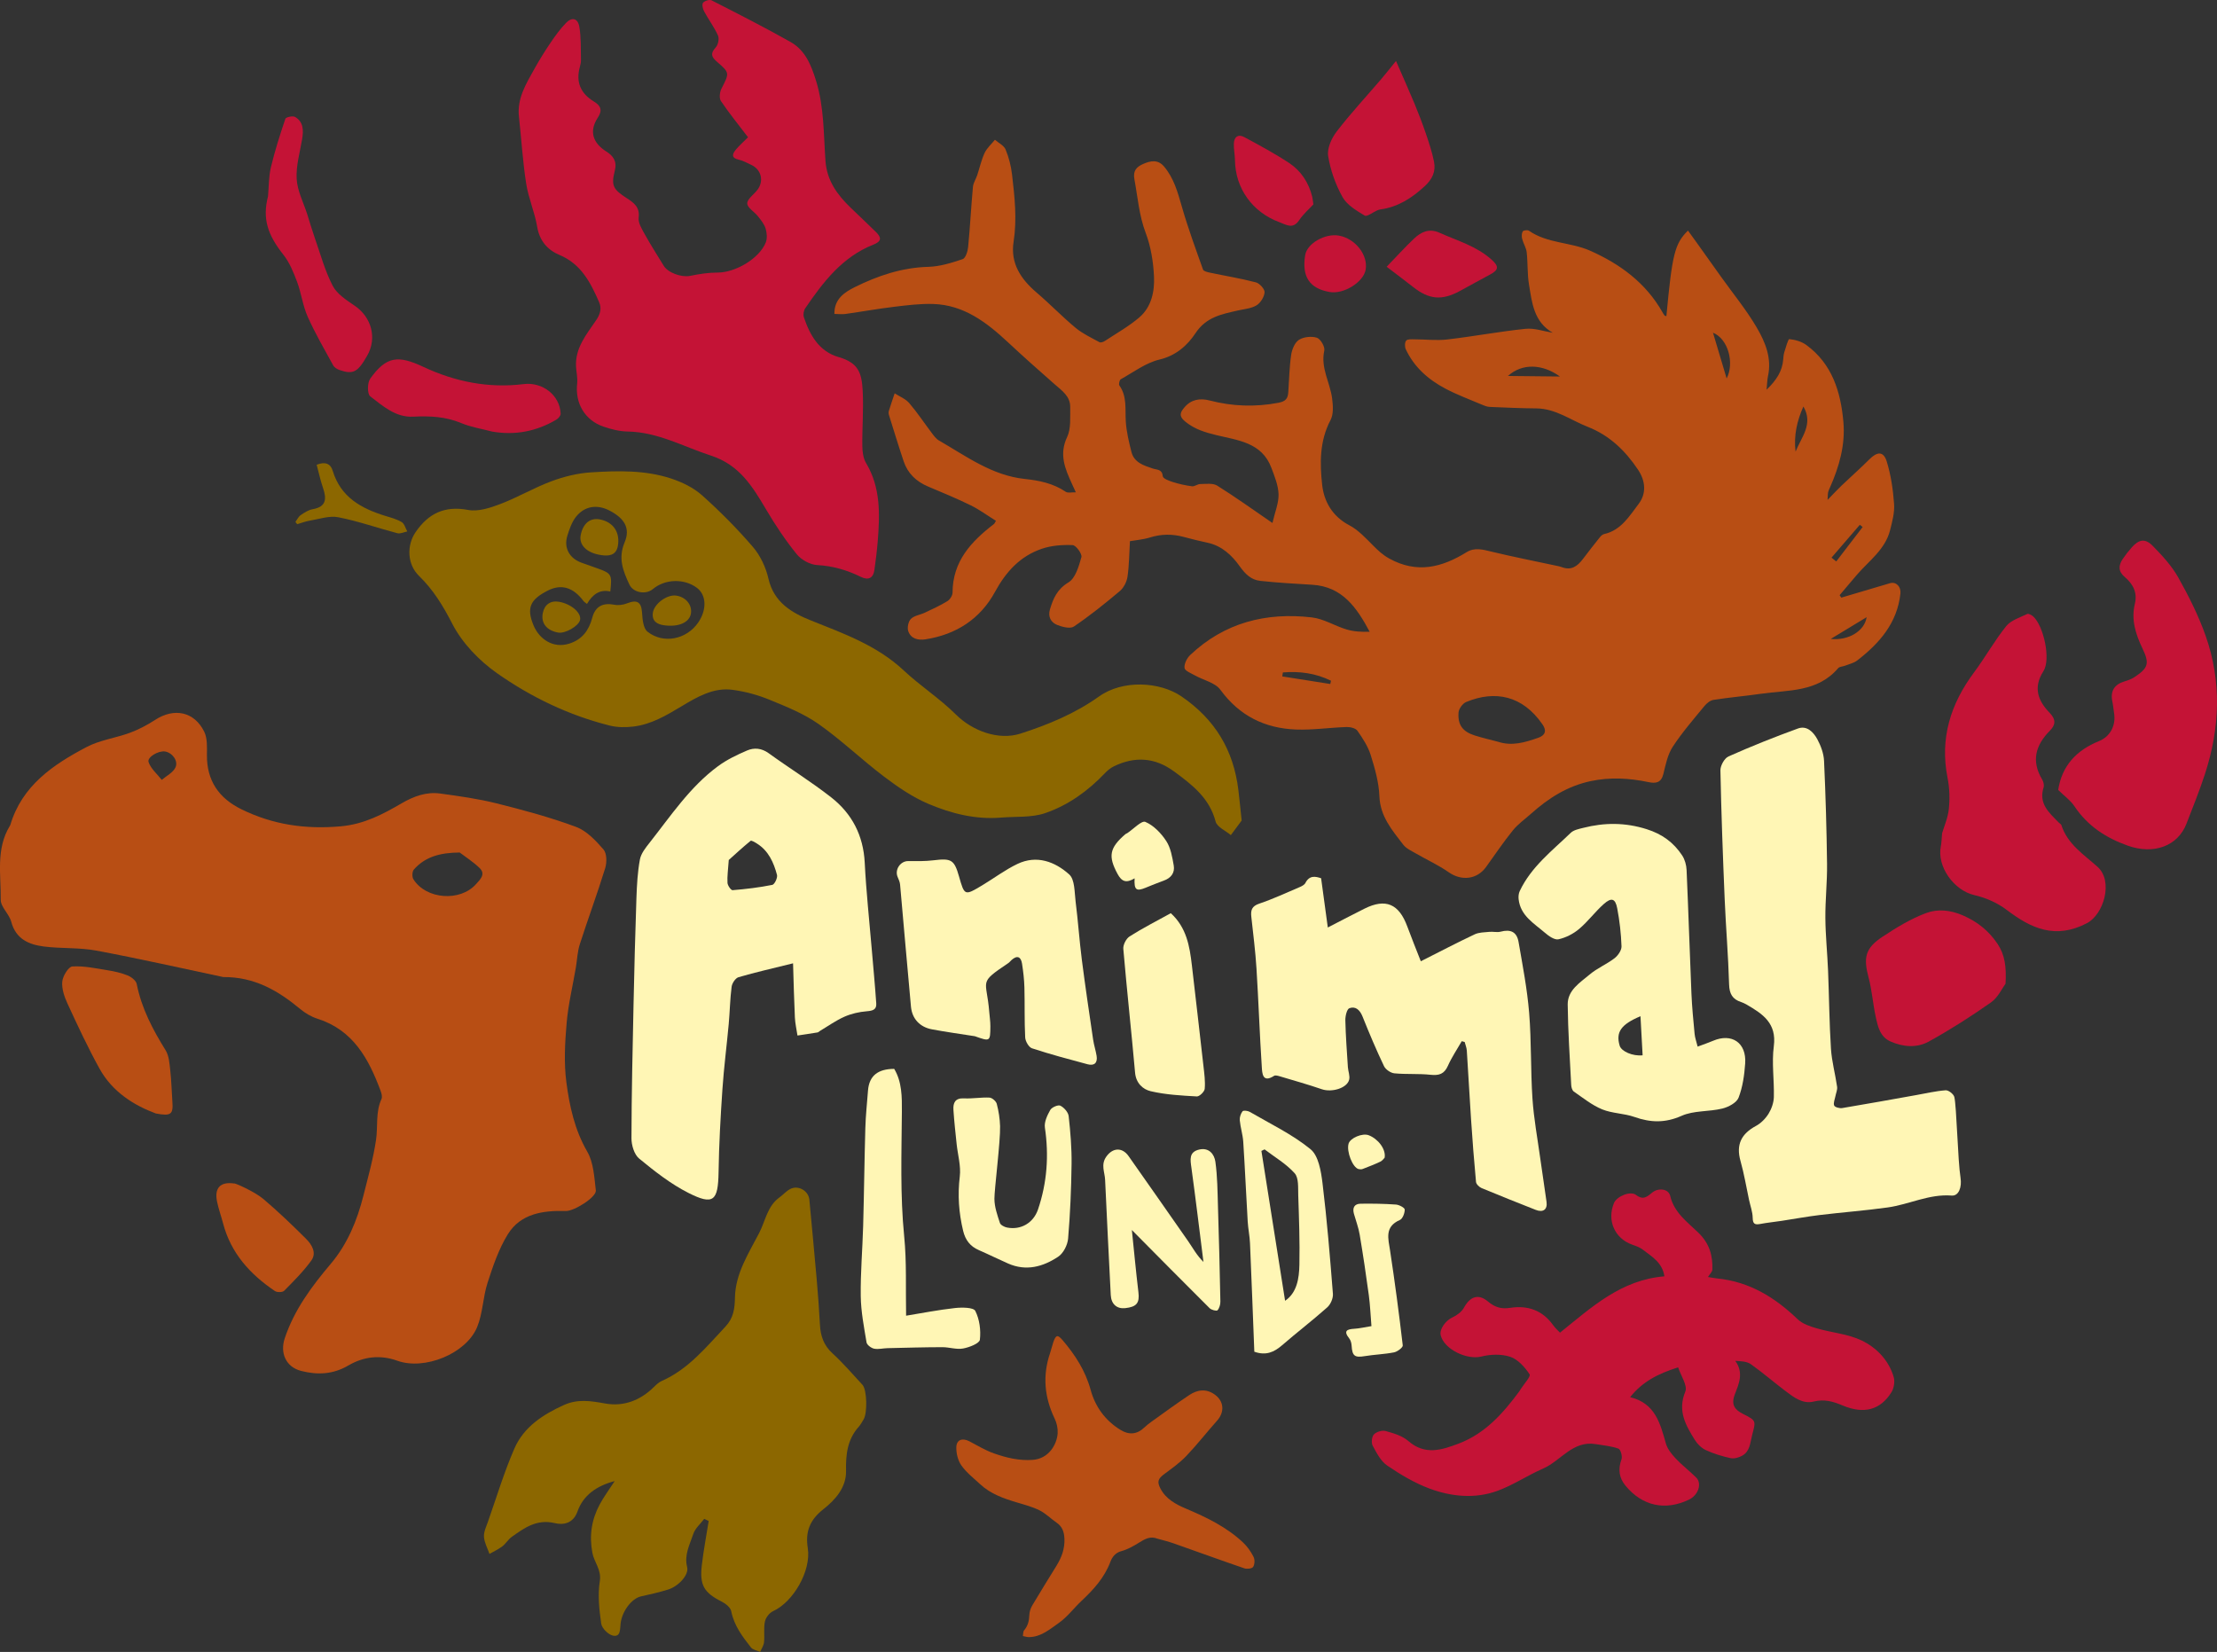 <?xml version="1.0" encoding="UTF-8" standalone="no"?>
<!-- Created with Inkscape (http://www.inkscape.org/) -->

<svg
   xmlns:dc="http://purl.org/dc/elements/1.1/"
   xmlns:cc="http://creativecommons.org/ns#"
   xmlns:rdf="http://www.w3.org/1999/02/22-rdf-syntax-ns#"
   xmlns:svg="http://www.w3.org/2000/svg"
   xmlns="http://www.w3.org/2000/svg"
   xmlns:sodipodi="http://sodipodi.sourceforge.net/DTD/sodipodi-0.dtd"
   xmlns:inkscape="http://www.inkscape.org/namespaces/inkscape"
   width="112.93mm"
   height="84.151mm"
   viewBox="0 0 112.93 84.151"
   version="1.1"
   id="svg1122"
   inkscape:version="0.92.3 (2405546, 2018-03-11)"
   sodipodi:docname="animal-lundi.svg">
  <rect x="0" y="0" width="112.93" height="84.151" fill="#333333" stroke="none"/>
  <defs
     id="defs1116">
    <clipPath
       id="clipPath48"
       clipPathUnits="userSpaceOnUse">
      <path
         inkscape:connector-curvature="0"
         id="path46"
         d="M 420.288,784.961 H 841.082 V 493.601 H 420.288 Z" />
    </clipPath>
    <clipPath
       id="clipPath64"
       clipPathUnits="userSpaceOnUse">
      <path
         inkscape:connector-curvature="0"
         id="path62"
         d="M 444.715,300.681 H 636.76 V 106.906 H 444.715 Z" />
    </clipPath>
    <clipPath
       id="clipPath80"
       clipPathUnits="userSpaceOnUse">
      <path
         inkscape:connector-curvature="0"
         id="path78"
         d="m 281.912,371.349 h 150.91 V 188.067 h -150.91 z" />
    </clipPath>
    <clipPath
       id="clipPath96"
       clipPathUnits="userSpaceOnUse">
      <path
         inkscape:connector-curvature="0"
         id="path94"
         d="M 632.379,370.612 H 838.6 V 245.816 H 632.379 Z" />
    </clipPath>
    <clipPath
       id="clipPath112"
       clipPathUnits="userSpaceOnUse">
      <path
         inkscape:connector-curvature="0"
         id="path110"
         d="M 827.433,626.729 H 966 V 427.219 H 827.433 Z" />
    </clipPath>
    <clipPath
       id="clipPath136"
       clipPathUnits="userSpaceOnUse">
      <path
         inkscape:connector-curvature="0"
         id="path134"
         d="M 195.787,840.171 H 438.24 V 611.785 H 195.787 Z" />
    </clipPath>
    <clipPath
       id="clipPath160"
       clipPathUnits="userSpaceOnUse">
      <path
         inkscape:connector-curvature="0"
         id="path158"
         d="M 90.884,558.772 H 330.217 V 298.041 H 90.884 Z" />
    </clipPath>
    <clipPath
       id="clipPath224"
       clipPathUnits="userSpaceOnUse">
      <path
         inkscape:connector-curvature="0"
         id="path222"
         d="M 577.915,816.101 H 681.769 V 722.729 H 577.915 Z" />
    </clipPath>
    <clipPath
       id="clipPath252"
       clipPathUnits="userSpaceOnUse">
      <path
         inkscape:connector-curvature="0"
         id="path250"
         d="M 430.648,418.215 H 645.377 V 304.602 H 430.648 Z" />
    </clipPath>
    <clipPath
       id="clipPath288"
       clipPathUnits="userSpaceOnUse">
      <path
         inkscape:connector-curvature="0"
         id="path286"
         d="M 340.15,548.817 H 860.803 V 352.775 H 340.15 Z" />
    </clipPath>
    <clipPath
       id="clipPath328"
       clipPathUnits="userSpaceOnUse">
      <path
         inkscape:connector-curvature="0"
         id="path326"
         d="M 430.648,418.215 H 645.377 V 304.602 H 430.648 Z" />
    </clipPath>
    <clipPath
       id="clipPath364"
       clipPathUnits="userSpaceOnUse">
      <path
         inkscape:connector-curvature="0"
         id="path362"
         d="M 207.489,657.315 H 581.027 V 510.503 H 207.489 Z" />
    </clipPath>
  </defs>
  <sodipodi:namedview
     id="base"
     pagecolor="#ffffff"
     bordercolor="#666666"
     borderopacity="1.0"
     inkscape:pageopacity="0.0"
     inkscape:pageshadow="2"
     inkscape:zoom="0.35"
     inkscape:cx="-1538.0175"
     inkscape:cy="-66.688491"
     inkscape:document-units="mm"
     inkscape:current-layer="layer1"
     showgrid="false"
     inkscape:window-width="1861"
     inkscape:window-height="1025"
     inkscape:window-x="59"
     inkscape:window-y="27"
     inkscape:window-maximized="1"
     fit-margin-top="0"
     fit-margin-left="0"
     fit-margin-right="0"
     fit-margin-bottom="0" />
  <g
     inkscape:label="Calque 1"
     inkscape:groupmode="layer"
     id="layer1"
     transform="translate(-45.589,-47.038)">
    <path
       d="m 140.469,73.885 c -0.048,-0.038 -0.096,-0.075 -0.144,-0.113 -0.481,0.558 -0.961,1.115 -1.442,1.673 0.08,0.065 0.161,0.129 0.241,0.194 0.448,-0.585 0.896,-1.169 1.345,-1.754 m 0.203,4.593 c -0.64,0.388 -1.185,0.719 -1.828,1.108 0.898,0.095 1.722,-0.4 1.828,-1.108 m -7.131,-12.161 c 0.406,-0.781 0.08,-2.02 -0.695,-2.329 0.244,0.817 0.465,1.559 0.695,2.329 m -20.189,15.565 0.036,-0.167 c -0.78,-0.383 -1.602,-0.493 -2.451,-0.422 l -0.032,0.203 c 0.816,0.129 1.631,0.258 2.446,0.386 m 24.1,-14.136 c -0.326,0.727 -0.499,1.485 -0.399,2.298 0.291,-0.734 0.92,-1.402 0.399,-2.298 m -12.402,-1.528 c -0.898,-0.65 -1.931,-0.68 -2.647,-0.028 0.836,0.009 1.673,0.018 2.647,0.028 m -3.157,18.605 c 0.714,0.235 1.369,0.037 2.042,-0.198 0.447,-0.156 0.401,-0.432 0.226,-0.686 -1.015,-1.472 -2.416,-1.751 -3.889,-1.139 -0.178,0.074 -0.373,0.345 -0.387,0.537 -0.046,0.638 0.221,0.978 0.835,1.17 0.386,0.121 0.782,0.212 1.173,0.316 m 2.798,-20.831 c -0.976,-0.552 -1.064,-1.537 -1.218,-2.467 -0.089,-0.536 -0.054,-1.092 -0.116,-1.635 -0.027,-0.233 -0.172,-0.451 -0.231,-0.684 -0.031,-0.12 -0.03,-0.28 0.029,-0.379 0.035,-0.058 0.248,-0.084 0.318,-0.035 0.938,0.653 2.115,0.575 3.11,1.015 1.523,0.674 2.836,1.634 3.682,3.124 0.035,0.061 0.069,0.123 0.113,0.177 0.018,0.022 0.063,0.024 0.095,0.034 0.297,-3.166 0.422,-3.685 1.099,-4.358 0.145,0.2 0.284,0.389 0.42,0.58 0.424,0.594 0.847,1.188 1.271,1.782 0.611,0.856 1.285,1.676 1.814,2.58 0.433,0.739 0.774,1.559 0.571,2.476 -0.041,0.187 -0.041,0.382 -0.072,0.689 0.5,-0.483 0.8,-0.94 0.848,-1.541 0.01,-0.124 0.018,-0.251 0.055,-0.368 0.076,-0.238 0.193,-0.675 0.257,-0.668 0.298,0.029 0.628,0.124 0.869,0.301 1.313,0.965 1.748,2.381 1.884,3.913 0.104,1.172 -0.21,2.276 -0.682,3.34 -0.036,0.08 -0.076,0.161 -0.095,0.246 -0.019,0.084 -0.014,0.173 -0.029,0.389 0.285,-0.292 0.489,-0.514 0.706,-0.722 0.473,-0.452 0.966,-0.885 1.428,-1.348 0.397,-0.397 0.716,-0.414 0.878,0.108 0.216,0.695 0.323,1.437 0.376,2.166 0.032,0.442 -0.094,0.906 -0.205,1.345 -0.25,0.982 -1.073,1.552 -1.691,2.269 -0.296,0.344 -0.587,0.691 -0.879,1.037 0.029,0.041 0.058,0.083 0.087,0.124 0.826,-0.245 1.651,-0.491 2.478,-0.734 0.313,-0.092 0.57,0.174 0.533,0.522 -0.162,1.508 -1.068,2.537 -2.2,3.413 -0.175,0.135 -0.416,0.185 -0.629,0.269 -0.114,0.045 -0.274,0.043 -0.342,0.123 -1.05,1.236 -2.549,1.106 -3.937,1.306 -0.803,0.115 -1.612,0.185 -2.413,0.31 -0.169,0.026 -0.35,0.176 -0.466,0.317 -0.556,0.679 -1.137,1.345 -1.614,2.077 -0.258,0.395 -0.357,0.906 -0.473,1.377 -0.11,0.447 -0.372,0.499 -0.754,0.419 -0.98,-0.205 -1.953,-0.264 -2.952,-0.051 -1.185,0.253 -2.146,0.866 -3.026,1.652 -0.314,0.281 -0.669,0.529 -0.931,0.852 -0.485,0.599 -0.917,1.242 -1.368,1.868 -0.464,0.645 -1.257,0.724 -1.906,0.269 -0.524,-0.367 -1.117,-0.635 -1.673,-0.958 -0.225,-0.131 -0.49,-0.248 -0.641,-0.445 -0.566,-0.738 -1.175,-1.437 -1.215,-2.472 -0.027,-0.705 -0.23,-1.415 -0.443,-2.096 -0.138,-0.441 -0.407,-0.852 -0.676,-1.236 -0.092,-0.131 -0.364,-0.196 -0.551,-0.19 -0.86,0.028 -1.722,0.159 -2.579,0.127 -1.585,-0.06 -2.88,-0.696 -3.85,-2.024 -0.266,-0.365 -0.86,-0.487 -1.297,-0.732 -0.196,-0.11 -0.513,-0.234 -0.53,-0.38 -0.024,-0.209 0.122,-0.501 0.289,-0.659 1.746,-1.652 3.865,-2.187 6.195,-1.916 0.605,0.07 1.171,0.433 1.769,0.613 0.37,0.111 0.768,0.131 1.178,0.118 -0.656,-1.228 -1.39,-2.3 -2.92,-2.394 -0.884,-0.054 -1.769,-0.103 -2.649,-0.198 -0.471,-0.051 -0.766,-0.343 -1.06,-0.756 -0.381,-0.535 -0.895,-1.027 -1.608,-1.182 -0.415,-0.09 -0.829,-0.191 -1.24,-0.302 -0.576,-0.156 -1.138,-0.151 -1.714,0.029 -0.347,0.108 -0.72,0.135 -1.021,0.188 -0.038,0.634 -0.038,1.229 -0.124,1.811 -0.038,0.26 -0.191,0.563 -0.389,0.73 -0.754,0.636 -1.527,1.256 -2.342,1.808 -0.187,0.126 -0.595,0.022 -0.857,-0.084 -0.313,-0.128 -0.474,-0.414 -0.362,-0.788 0.167,-0.559 0.366,-1.028 0.943,-1.376 0.358,-0.216 0.529,-0.823 0.66,-1.289 0.045,-0.161 -0.278,-0.604 -0.446,-0.611 -0.523,-0.022 -1.08,0.019 -1.572,0.187 -1.097,0.375 -1.821,1.161 -2.382,2.192 -0.747,1.376 -1.974,2.177 -3.539,2.42 -0.384,0.06 -0.743,-0.027 -0.88,-0.41 -0.064,-0.179 0.001,-0.5 0.133,-0.63 0.174,-0.171 0.476,-0.206 0.714,-0.319 0.388,-0.183 0.781,-0.361 1.145,-0.585 0.131,-0.081 0.263,-0.287 0.263,-0.436 0.004,-1.596 0.953,-2.607 2.113,-3.496 0.025,-0.019 0.035,-0.057 0.097,-0.16 -0.424,-0.264 -0.833,-0.567 -1.282,-0.788 -0.712,-0.35 -1.448,-0.652 -2.179,-0.961 -0.599,-0.254 -1.033,-0.665 -1.24,-1.284 -0.262,-0.782 -0.503,-1.572 -0.749,-2.36 -0.02,-0.065 -0.023,-0.146 -0.003,-0.211 0.092,-0.299 0.195,-0.594 0.294,-0.89 0.25,0.161 0.553,0.277 0.739,0.493 0.414,0.482 0.766,1.018 1.151,1.526 0.106,0.14 0.217,0.297 0.364,0.381 1.39,0.802 2.706,1.785 4.369,1.961 0.749,0.079 1.457,0.225 2.093,0.655 0.105,0.071 0.294,0.02 0.513,0.027 -0.091,-0.198 -0.148,-0.322 -0.204,-0.446 -0.348,-0.761 -0.658,-1.488 -0.24,-2.37 0.206,-0.434 0.148,-1.007 0.157,-1.519 0.011,-0.564 -0.431,-0.852 -0.805,-1.181 -0.793,-0.697 -1.584,-1.399 -2.355,-2.119 -1.092,-1.019 -2.253,-1.913 -3.825,-1.96 -0.665,-0.02 -1.338,0.066 -2.002,0.146 -0.823,0.099 -1.641,0.247 -2.462,0.363 -0.17,0.024 -0.347,1.3e-4 -0.562,-0.002 -0.019,-0.769 0.541,-1.118 1.036,-1.364 1.172,-0.582 2.403,-0.999 3.749,-1.035 0.588,-0.016 1.183,-0.202 1.747,-0.392 0.15,-0.05 0.259,-0.398 0.28,-0.619 0.099,-1.019 0.151,-2.042 0.244,-3.061 0.019,-0.203 0.15,-0.394 0.217,-0.595 0.127,-0.379 0.21,-0.777 0.379,-1.136 0.117,-0.25 0.346,-0.449 0.525,-0.67 0.187,0.163 0.458,0.292 0.543,0.497 0.167,0.402 0.277,0.841 0.328,1.274 0.134,1.138 0.258,2.274 0.079,3.427 -0.17,1.09 0.365,1.897 1.168,2.582 0.68,0.58 1.303,1.229 1.99,1.8 0.361,0.3 0.803,0.505 1.22,0.733 0.062,0.034 0.2,-0.016 0.276,-0.067 0.591,-0.389 1.216,-0.739 1.75,-1.196 0.619,-0.53 0.784,-1.323 0.748,-2.085 -0.035,-0.747 -0.159,-1.523 -0.423,-2.219 -0.339,-0.895 -0.404,-1.819 -0.575,-2.734 -0.08,-0.431 0.107,-0.631 0.443,-0.778 0.376,-0.165 0.749,-0.245 1.064,0.125 0.508,0.598 0.702,1.326 0.914,2.063 0.31,1.077 0.698,2.133 1.074,3.19 0.029,0.083 0.216,0.13 0.338,0.155 0.786,0.166 1.581,0.295 2.357,0.498 0.189,0.05 0.452,0.343 0.44,0.507 -0.017,0.236 -0.205,0.54 -0.411,0.664 -0.273,0.164 -0.633,0.188 -0.958,0.263 -0.82,0.19 -1.603,0.327 -2.152,1.158 -0.404,0.61 -0.984,1.139 -1.831,1.34 -0.699,0.166 -1.325,0.643 -1.972,1.003 -0.066,0.037 -0.115,0.255 -0.071,0.317 0.401,0.568 0.284,1.211 0.326,1.839 0.035,0.523 0.159,1.044 0.29,1.555 0.138,0.536 0.63,0.684 1.079,0.835 0.228,0.077 0.481,0.025 0.516,0.398 0.011,0.114 0.32,0.232 0.51,0.292 0.318,0.099 0.648,0.174 0.978,0.216 0.133,0.017 0.279,-0.113 0.42,-0.114 0.291,-10e-4 0.642,-0.057 0.862,0.08 0.942,0.589 1.846,1.24 2.815,1.904 0.133,-0.578 0.326,-1.026 0.311,-1.467 -0.015,-0.453 -0.202,-0.911 -0.367,-1.348 -0.485,-1.29 -1.707,-1.395 -2.8,-1.661 -0.574,-0.14 -1.093,-0.293 -1.577,-0.682 -0.378,-0.304 -0.239,-0.505 -0.052,-0.729 0.335,-0.401 0.783,-0.485 1.286,-0.354 1.159,0.302 2.32,0.342 3.506,0.117 0.373,-0.071 0.478,-0.222 0.5,-0.534 0.045,-0.635 0.054,-1.275 0.146,-1.903 0.041,-0.277 0.183,-0.631 0.396,-0.768 0.24,-0.154 0.642,-0.196 0.916,-0.108 0.185,0.06 0.419,0.462 0.376,0.654 -0.197,0.883 0.294,1.624 0.399,2.436 0.047,0.363 0.078,0.804 -0.081,1.105 -0.562,1.062 -0.548,2.203 -0.425,3.308 0.093,0.838 0.52,1.6 1.378,2.048 0.463,0.242 0.842,0.661 1.221,1.039 0.253,0.252 0.479,0.471 0.817,0.658 1.417,0.782 2.682,0.453 3.938,-0.322 0.421,-0.26 0.833,-0.134 1.273,-0.028 1.101,0.265 2.212,0.483 3.32,0.721 0.086,0.018 0.174,0.035 0.255,0.066 0.485,0.189 0.802,-0.046 1.078,-0.411 0.285,-0.379 0.578,-0.752 0.875,-1.122 0.052,-0.065 0.131,-0.134 0.209,-0.151 0.866,-0.194 1.29,-0.925 1.76,-1.541 0.393,-0.515 0.354,-1.157 -0.033,-1.734 -0.651,-0.972 -1.448,-1.749 -2.569,-2.189 -0.864,-0.339 -1.629,-0.93 -2.617,-0.937 -0.793,-0.006 -1.586,-0.042 -2.379,-0.076 -0.131,-0.006 -0.264,-0.061 -0.388,-0.114 -0.625,-0.267 -1.268,-0.502 -1.867,-0.82 -0.868,-0.46 -1.593,-1.095 -2.015,-2.01 -0.056,-0.122 -0.053,-0.347 0.024,-0.434 0.073,-0.083 0.28,-0.065 0.428,-0.064 0.555,6.3e-4 1.117,0.071 1.664,0.007 1.333,-0.155 2.655,-0.405 3.989,-0.543 0.451,-0.047 0.925,0.128 1.388,0.201"
       style="fill:#b84e14;fill-opacity:1;fill-rule:nonzero;stroke:none;stroke-width:0.129"
       id="path50"
       inkscape:connector-curvature="0" />
    <path
       d="m 104.554,125.424 c -0.376,-0.156 -0.663,0.024 -0.968,0.213 -0.275,0.171 -0.569,0.335 -0.878,0.418 -0.311,0.084 -0.47,0.311 -0.556,0.54 -0.303,0.812 -0.86,1.418 -1.472,1.994 -0.393,0.369 -0.723,0.821 -1.158,1.125 -0.457,0.319 -0.909,0.72 -1.528,0.721 -0.1,8e-5 -0.2,-0.035 -0.3,-0.054 0.019,-0.099 0.005,-0.226 0.062,-0.293 0.198,-0.23 0.255,-0.488 0.266,-0.782 0.006,-0.164 0.065,-0.343 0.149,-0.485 0.403,-0.681 0.822,-1.352 1.237,-2.026 0.261,-0.424 0.426,-0.869 0.401,-1.383 -0.017,-0.338 -0.106,-0.608 -0.397,-0.806 -0.294,-0.201 -0.551,-0.469 -0.865,-0.626 -0.363,-0.182 -0.767,-0.288 -1.159,-0.405 -0.68,-0.202 -1.342,-0.436 -1.873,-0.93 -0.33,-0.307 -0.698,-0.592 -0.954,-0.954 -0.177,-0.251 -0.267,-0.62 -0.258,-0.932 0.011,-0.384 0.311,-0.482 0.661,-0.3 0.413,0.215 0.817,0.463 1.252,0.616 0.632,0.222 1.279,0.381 1.973,0.332 0.828,-0.057 1.244,-0.795 1.276,-1.364 0.014,-0.244 -0.046,-0.517 -0.153,-0.739 -0.523,-1.088 -0.625,-2.194 -0.232,-3.341 0.063,-0.184 0.102,-0.377 0.166,-0.561 0.129,-0.368 0.221,-0.385 0.466,-0.098 0.642,0.752 1.165,1.557 1.433,2.537 0.233,0.853 0.739,1.559 1.52,2.038 0.435,0.267 0.841,0.235 1.212,-0.12 0.117,-0.112 0.246,-0.211 0.377,-0.305 0.635,-0.453 1.263,-0.916 1.912,-1.348 0.416,-0.277 0.863,-0.343 1.306,-0.023 0.468,0.338 0.505,0.889 0.112,1.328 -0.531,0.594 -1.02,1.226 -1.57,1.801 -0.332,0.347 -0.734,0.631 -1.122,0.92 -0.313,0.234 -0.374,0.385 -0.19,0.737 0.279,0.534 0.782,0.802 1.301,1.022 1.049,0.444 2.068,0.936 2.906,1.724 0.218,0.204 0.399,0.465 0.534,0.731 0.071,0.139 0.061,0.383 -0.02,0.513 -0.055,0.088 -0.317,0.117 -0.452,0.071 -1.207,-0.413 -2.405,-0.851 -3.609,-1.274 -0.265,-0.093 -0.54,-0.157 -0.811,-0.235"
       style="fill:#b84e14;fill-opacity:1;fill-rule:nonzero;stroke:none;stroke-width:0.079"
       id="path66"
       inkscape:connector-curvature="0" />
    <path
       d="m 81.463,124.408 c -0.193,0.256 -0.465,0.486 -0.56,0.775 -0.177,0.539 -0.47,1.056 -0.312,1.688 0.099,0.394 -0.441,0.977 -0.969,1.141 -0.452,0.14 -0.916,0.247 -1.38,0.348 -0.464,0.101 -0.968,0.741 -1.042,1.393 -0.032,0.282 0.008,0.679 -0.377,0.609 -0.242,-0.044 -0.575,-0.375 -0.609,-0.614 -0.103,-0.712 -0.182,-1.46 -0.072,-2.162 0.092,-0.587 -0.286,-0.955 -0.378,-1.443 -0.165,-0.876 -0.043,-1.688 0.368,-2.457 0.212,-0.396 0.484,-0.76 0.768,-1.199 -0.926,0.246 -1.602,0.719 -1.897,1.553 -0.22,0.623 -0.743,0.688 -1.144,0.591 -0.92,-0.224 -1.548,0.233 -2.201,0.698 -0.184,0.131 -0.305,0.349 -0.485,0.486 -0.199,0.151 -0.433,0.257 -0.651,0.382 -0.1,-0.289 -0.259,-0.573 -0.28,-0.867 -0.018,-0.249 0.112,-0.515 0.2,-0.765 0.439,-1.249 0.822,-2.524 1.349,-3.735 0.478,-1.099 1.45,-1.733 2.525,-2.219 0.705,-0.319 1.377,-0.206 2.102,-0.076 0.931,0.166 1.776,-0.151 2.466,-0.827 0.124,-0.122 0.258,-0.252 0.413,-0.321 1.357,-0.599 2.258,-1.721 3.239,-2.762 0.415,-0.441 0.48,-0.914 0.49,-1.48 0.022,-1.23 0.693,-2.251 1.234,-3.296 0.318,-0.615 0.414,-1.369 1.036,-1.815 0.186,-0.134 0.342,-0.317 0.54,-0.423 0.411,-0.219 0.939,0.087 0.981,0.544 0.125,1.349 0.256,2.698 0.373,4.048 0.067,0.772 0.125,1.546 0.166,2.319 0.03,0.571 0.19,1.048 0.636,1.455 0.545,0.498 1.027,1.064 1.53,1.606 0.233,0.252 0.259,1.452 0.051,1.774 -0.077,0.118 -0.14,0.249 -0.233,0.353 -0.588,0.65 -0.672,1.414 -0.655,2.263 0.017,0.832 -0.545,1.47 -1.157,1.949 -0.684,0.536 -0.926,1.141 -0.792,1.98 0.183,1.153 -0.74,2.746 -1.767,3.211 -0.186,0.084 -0.373,0.327 -0.416,0.527 -0.072,0.339 -0.009,0.704 -0.045,1.054 -0.017,0.17 -0.129,0.331 -0.198,0.496 -0.16,-0.074 -0.373,-0.106 -0.47,-0.23 -0.435,-0.556 -0.862,-1.116 -1.004,-1.847 -0.037,-0.189 -0.285,-0.386 -0.483,-0.486 -0.898,-0.453 -1.135,-0.829 -1.014,-1.86 0.088,-0.752 0.231,-1.498 0.349,-2.247 -0.075,-0.037 -0.151,-0.074 -0.226,-0.111"
       style="fill:#8c6700;fill-opacity:1;fill-rule:nonzero;stroke:none;stroke-width:0.129"
       id="path82"
       inkscape:connector-curvature="0" />
    <path
       d="m 131.07,116.693 c -1.037,0.326 -1.817,0.733 -2.446,1.518 1.274,0.308 1.531,1.329 1.82,2.353 0.079,0.282 0.291,0.547 0.498,0.768 0.326,0.348 0.712,0.638 1.049,0.976 0.307,0.307 0.103,0.898 -0.369,1.124 -1.208,0.578 -2.372,0.331 -3.233,-0.711 -0.326,-0.394 -0.391,-0.839 -0.204,-1.342 0.056,-0.15 -0.046,-0.505 -0.155,-0.545 -0.364,-0.131 -0.763,-0.165 -1.15,-0.23 -1.178,-0.198 -1.783,0.85 -2.69,1.246 -0.793,0.345 -1.524,0.844 -2.333,1.137 -1.137,0.412 -2.328,0.296 -3.44,-0.115 -0.764,-0.283 -1.487,-0.715 -2.164,-1.175 -0.329,-0.223 -0.543,-0.645 -0.742,-1.014 -0.079,-0.146 -0.047,-0.459 0.062,-0.573 0.128,-0.134 0.421,-0.223 0.598,-0.173 0.402,0.112 0.848,0.24 1.151,0.505 0.852,0.745 1.708,0.462 2.582,0.129 1.349,-0.514 2.254,-1.547 3.083,-2.665 0.021,-0.029 0.036,-0.061 0.055,-0.091 0.166,-0.264 0.533,-0.66 0.462,-0.768 -0.241,-0.364 -0.591,-0.758 -0.984,-0.891 -0.448,-0.151 -1.011,-0.13 -1.482,-0.013 -0.724,0.179 -1.881,-0.362 -2.062,-1.081 -0.079,-0.312 0.254,-0.756 0.592,-0.911 0.228,-0.105 0.475,-0.284 0.591,-0.496 0.309,-0.568 0.733,-0.731 1.223,-0.318 0.354,0.298 0.679,0.396 1.145,0.323 0.872,-0.135 1.633,0.122 2.172,0.879 0.11,0.155 0.258,0.283 0.354,0.386 1.61,-1.294 3.105,-2.688 5.317,-2.869 -0.102,-0.708 -0.647,-1.008 -1.107,-1.365 -0.15,-0.116 -0.345,-0.183 -0.528,-0.247 -0.896,-0.314 -1.304,-1.239 -0.931,-2.127 0.139,-0.331 0.831,-0.631 1.126,-0.405 0.375,0.287 0.581,0.069 0.827,-0.129 0.308,-0.248 0.824,-0.19 0.909,0.175 0.202,0.867 0.892,1.343 1.457,1.897 0.548,0.539 0.716,1.152 0.69,1.861 -0.004,0.114 -0.131,0.224 -0.224,0.374 0.163,0.026 0.327,0.06 0.493,0.077 1.627,0.166 2.922,0.964 4.076,2.074 0.247,0.238 0.63,0.364 0.973,0.464 0.758,0.222 1.584,0.282 2.282,0.616 0.761,0.365 1.384,1.003 1.637,1.864 0.068,0.232 0.014,0.57 -0.115,0.777 -0.563,0.902 -1.4,1.128 -2.479,0.675 -0.487,-0.205 -0.936,-0.339 -1.482,-0.202 -0.562,0.14 -1.019,-0.222 -1.445,-0.543 -0.591,-0.446 -1.152,-0.933 -1.755,-1.361 -0.2,-0.141 -0.491,-0.152 -0.792,-0.168 0.449,0.616 0.171,1.193 -0.027,1.714 -0.199,0.524 0.004,0.774 0.406,0.98 0.701,0.358 0.671,0.343 0.477,1.093 -0.103,0.398 -0.107,0.826 -0.513,1.047 -0.169,0.092 -0.402,0.16 -0.581,0.121 -0.429,-0.094 -0.858,-0.224 -1.257,-0.407 -0.223,-0.102 -0.433,-0.307 -0.564,-0.518 -0.468,-0.751 -0.893,-1.484 -0.488,-2.465 0.126,-0.306 -0.228,-0.811 -0.365,-1.234"
       style="fill:#c41336;fill-opacity:1;fill-rule:nonzero;stroke:none;stroke-width:0.129"
       id="path98"
       inkscape:connector-curvature="0" />
    <path
       d="m 144.516,89.485 c 0.095,-0.327 0.295,-0.777 0.344,-1.243 0.054,-0.519 0.036,-1.065 -0.066,-1.576 -0.4,-2.018 0.153,-3.77 1.355,-5.383 0.569,-0.764 1.036,-1.607 1.632,-2.348 0.242,-0.301 0.697,-0.439 1.07,-0.619 0.069,-0.033 0.233,0.057 0.314,0.132 0.527,0.496 0.897,2.178 0.514,2.777 -0.539,0.844 -0.278,1.513 0.317,2.128 0.329,0.34 0.302,0.614 0.007,0.911 -0.729,0.736 -0.954,1.54 -0.391,2.482 0.068,0.113 0.111,0.29 0.073,0.408 -0.267,0.841 0.302,1.302 0.789,1.803 0.037,0.038 0.101,0.064 0.115,0.107 0.312,0.974 1.131,1.493 1.842,2.129 0.824,0.737 0.314,2.431 -0.539,2.874 -1.599,0.831 -2.826,0.282 -4.088,-0.679 -0.471,-0.359 -1.069,-0.621 -1.649,-0.753 -1.024,-0.232 -1.913,-1.442 -1.704,-2.484 0.035,-0.173 0.036,-0.352 0.066,-0.666"
       style="fill:#c41336;fill-opacity:1;fill-rule:nonzero;stroke:none;stroke-width:0.129"
       id="path114"
       inkscape:connector-curvature="0" />
    <path
       d="m 150.43,87.28 c 0.186,-1.228 0.925,-2.023 2.078,-2.489 0.578,-0.234 0.869,-0.803 0.769,-1.418 -0.031,-0.192 -0.044,-0.387 -0.085,-0.577 -0.118,-0.548 0.089,-0.89 0.624,-1.05 0.168,-0.05 0.341,-0.111 0.486,-0.206 0.708,-0.467 0.796,-0.688 0.423,-1.465 -0.352,-0.734 -0.586,-1.467 -0.389,-2.283 0.138,-0.571 -0.1,-1.01 -0.513,-1.358 -0.35,-0.295 -0.325,-0.597 -0.101,-0.928 0.138,-0.204 0.293,-0.4 0.457,-0.585 0.364,-0.411 0.683,-0.468 1.068,-0.074 0.478,0.49 0.961,1.008 1.293,1.598 0.533,0.947 1.029,1.934 1.392,2.957 0.833,2.347 0.739,4.725 -0.03,7.077 -0.278,0.851 -0.615,1.684 -0.938,2.519 -0.443,1.146 -1.672,1.587 -2.987,1.12 -1.117,-0.397 -2.052,-1.006 -2.722,-2.011 -0.199,-0.299 -0.513,-0.521 -0.825,-0.827"
       style="fill:#c41336;fill-opacity:1;fill-rule:nonzero;stroke:none;stroke-width:0.129"
       id="path118"
       inkscape:connector-curvature="0" />
    <path
       d="m 147.749,97.147 c -0.175,0.234 -0.382,0.701 -0.74,0.953 -1.023,0.719 -2.082,1.396 -3.176,1.999 -0.598,0.329 -1.296,0.279 -1.941,-0.005 -0.543,-0.239 -0.649,-0.765 -0.757,-1.258 -0.145,-0.664 -0.19,-1.352 -0.365,-2.006 -0.27,-1.012 -0.173,-1.49 0.715,-2.076 0.704,-0.464 1.441,-0.918 2.226,-1.207 0.573,-0.211 1.214,-0.159 1.855,0.119 0.753,0.326 1.323,0.786 1.769,1.445 0.375,0.554 0.463,1.17 0.413,2.036"
       style="fill:#c41336;fill-opacity:1;fill-rule:nonzero;stroke:none;stroke-width:0.129"
       id="path122"
       inkscape:connector-curvature="0" />
    <path
       d="m 83.694,54.032 c -0.482,-0.634 -0.961,-1.222 -1.383,-1.848 -0.096,-0.143 -0.061,-0.453 0.028,-0.629 0.405,-0.796 0.432,-0.802 -0.232,-1.374 -0.294,-0.253 -0.333,-0.429 -0.059,-0.729 0.121,-0.133 0.186,-0.444 0.115,-0.601 -0.192,-0.43 -0.482,-0.815 -0.707,-1.232 -0.069,-0.127 -0.121,-0.353 -0.056,-0.439 0.075,-0.1 0.33,-0.179 0.435,-0.125 1.349,0.688 2.701,1.375 4.02,2.119 0.747,0.421 1.048,1.16 1.301,1.975 0.418,1.347 0.382,2.725 0.482,4.094 0.073,0.993 0.596,1.713 1.271,2.365 0.432,0.417 0.871,0.828 1.299,1.249 0.281,0.277 0.305,0.472 -0.137,0.646 -1.574,0.621 -2.553,1.901 -3.464,3.238 -0.08,0.117 -0.115,0.325 -0.07,0.458 0.309,0.917 0.772,1.741 1.771,2.03 1.02,0.294 1.177,0.819 1.225,1.726 0.049,0.93 -0.03,1.866 -0.019,2.799 0.004,0.294 0.045,0.629 0.191,0.873 0.748,1.249 0.703,2.604 0.595,3.971 -0.039,0.491 -0.102,0.98 -0.169,1.468 -0.058,0.424 -0.31,0.545 -0.683,0.362 -0.707,-0.346 -1.43,-0.563 -2.232,-0.605 -0.361,-0.019 -0.806,-0.262 -1.037,-0.546 -0.574,-0.708 -1.087,-1.475 -1.552,-2.262 -0.697,-1.18 -1.365,-2.294 -2.82,-2.767 -1.404,-0.456 -2.71,-1.201 -4.244,-1.228 -0.416,-0.007 -0.845,-0.115 -1.242,-0.252 -0.95,-0.329 -1.442,-1.194 -1.333,-2.188 0.03,-0.275 -0.036,-0.56 -0.055,-0.841 -0.065,-0.966 0.534,-1.669 1.021,-2.387 0.225,-0.332 0.287,-0.617 0.152,-0.924 -0.435,-0.993 -0.912,-1.942 -2.021,-2.404 -0.599,-0.25 -1.012,-0.714 -1.133,-1.433 -0.124,-0.743 -0.444,-1.455 -0.56,-2.199 -0.176,-1.13 -0.244,-2.276 -0.369,-3.414 -0.102,-0.932 0.367,-1.675 0.788,-2.432 0.255,-0.459 0.534,-0.907 0.829,-1.342 0.236,-0.348 0.487,-0.693 0.778,-0.995 0.303,-0.316 0.602,-0.25 0.68,0.188 0.098,0.548 0.069,1.119 0.085,1.68 0.004,0.122 -0.023,0.248 -0.056,0.367 -0.216,0.774 0.037,1.354 0.715,1.766 0.341,0.207 0.453,0.437 0.197,0.824 -0.45,0.68 -0.259,1.288 0.438,1.724 0.337,0.211 0.554,0.49 0.43,0.973 -0.202,0.786 -0.075,0.957 0.632,1.418 0.331,0.216 0.651,0.443 0.583,0.974 -0.035,0.276 0.175,0.603 0.327,0.878 0.296,0.535 0.63,1.048 0.946,1.571 0.223,0.369 0.918,0.607 1.348,0.519 0.459,-0.094 0.932,-0.169 1.399,-0.168 0.9,0.002 2.122,-0.706 2.454,-1.532 0.083,-0.207 0.059,-0.493 -0.009,-0.715 -0.069,-0.226 -0.239,-0.429 -0.39,-0.622 -0.181,-0.229 -0.541,-0.433 -0.544,-0.652 -0.003,-0.227 0.335,-0.453 0.514,-0.687 0.347,-0.452 0.205,-1.039 -0.308,-1.278 -0.208,-0.097 -0.415,-0.214 -0.636,-0.264 -0.418,-0.094 -0.322,-0.306 -0.139,-0.525 0.168,-0.202 0.369,-0.377 0.609,-0.618"
       style="fill:#c41336;fill-opacity:1;fill-rule:nonzero;stroke:none;stroke-width:0.129"
       id="path138"
       inkscape:connector-curvature="0" />
    <path
       d="m 59.242,57.031 c 0.044,-0.491 0.033,-0.995 0.146,-1.47 0.199,-0.836 0.462,-1.659 0.738,-2.473 0.028,-0.084 0.381,-0.161 0.495,-0.093 0.429,0.253 0.432,0.681 0.359,1.125 -0.113,0.679 -0.319,1.367 -0.279,2.038 0.036,0.609 0.349,1.201 0.54,1.8 0.122,0.385 0.233,0.773 0.367,1.154 0.293,0.834 0.524,1.701 0.926,2.48 0.218,0.422 0.703,0.735 1.121,1.019 0.858,0.582 1.15,1.646 0.641,2.54 -0.485,0.852 -0.713,0.976 -1.415,0.735 -0.122,-0.042 -0.263,-0.131 -0.322,-0.239 -0.448,-0.819 -0.919,-1.629 -1.299,-2.48 -0.248,-0.557 -0.321,-1.19 -0.536,-1.766 -0.18,-0.483 -0.383,-0.987 -0.698,-1.385 -0.809,-1.022 -1.078,-1.839 -0.783,-2.984"
       style="fill:#c41336;fill-opacity:1;fill-rule:nonzero;stroke:none;stroke-width:0.129"
       id="path142"
       inkscape:connector-curvature="0" />
    <path
       d="m 70.662,69.024 c -0.528,-0.14 -1.079,-0.225 -1.579,-0.434 -0.797,-0.333 -1.606,-0.368 -2.447,-0.326 -0.897,0.045 -1.544,-0.544 -2.19,-1.037 -0.151,-0.116 -0.149,-0.69 3.9e-4,-0.898 0.828,-1.155 1.423,-1.204 2.717,-0.598 1.604,0.752 3.315,1.096 5.096,0.874 0.956,-0.119 1.846,0.554 1.888,1.507 0.004,0.1 -0.117,0.243 -0.218,0.303 -1.012,0.597 -2.094,0.811 -3.268,0.609"
       style="fill:#c41336;fill-opacity:1;fill-rule:nonzero;stroke:none;stroke-width:0.129"
       id="path146"
       inkscape:connector-curvature="0" />
    <path
       d="m 53.998,85.32 c -0.337,-0.054 -0.928,0.289 -0.84,0.544 0.118,0.338 0.438,0.605 0.671,0.902 0.238,-0.204 0.565,-0.365 0.693,-0.624 0.167,-0.337 -0.157,-0.762 -0.525,-0.822 m 15.009,5.146 c -1.005,0.006 -1.764,0.219 -2.337,0.869 -0.087,0.099 -0.097,0.372 -0.024,0.49 0.64,1.029 2.382,1.164 3.192,0.251 0.199,-0.224 0.511,-0.502 0.183,-0.819 -0.332,-0.321 -0.731,-0.573 -1.014,-0.79 m -12.055,6.341 c -2.088,-0.441 -4.263,-0.936 -6.454,-1.345 -0.876,-0.164 -1.793,-0.096 -2.681,-0.21 -0.762,-0.098 -1.422,-0.383 -1.654,-1.259 -0.105,-0.397 -0.541,-0.753 -0.536,-1.125 0.016,-1.263 -0.257,-2.578 0.463,-3.758 0.009,-0.015 0.02,-0.03 0.025,-0.047 0.597,-2.006 2.179,-3.074 3.886,-3.972 0.677,-0.356 1.483,-0.458 2.211,-0.727 0.444,-0.164 0.875,-0.392 1.273,-0.651 0.971,-0.634 1.997,-0.435 2.507,0.596 0.166,0.337 0.141,0.787 0.138,1.185 -0.01,1.312 0.607,2.204 1.761,2.77 1.6,0.784 3.256,1.027 5.049,0.867 1.195,-0.106 2.144,-0.612 3.109,-1.173 0.619,-0.359 1.258,-0.595 1.965,-0.498 0.964,0.132 1.933,0.267 2.875,0.502 1.363,0.341 2.726,0.708 4.041,1.196 0.541,0.201 1.008,0.697 1.401,1.152 0.173,0.2 0.176,0.662 0.086,0.953 -0.4,1.301 -0.876,2.577 -1.292,3.873 -0.123,0.383 -0.136,0.801 -0.204,1.202 -0.16,0.939 -0.387,1.873 -0.468,2.819 -0.086,0.999 -0.143,2.025 -0.013,3.012 0.161,1.216 0.419,2.419 1.063,3.531 0.324,0.559 0.358,1.306 0.438,1.979 0.04,0.337 -1.104,1.06 -1.529,1.048 -1.157,-0.032 -2.296,0.124 -2.954,1.185 -0.465,0.75 -0.756,1.621 -1.032,2.469 -0.238,0.735 -0.24,1.555 -0.532,2.261 -0.564,1.361 -2.684,2.208 -4.059,1.714 -0.878,-0.316 -1.722,-0.217 -2.505,0.242 -0.775,0.454 -1.568,0.489 -2.403,0.274 -0.776,-0.2 -1.083,-0.916 -0.832,-1.664 0.488,-1.456 1.371,-2.641 2.346,-3.794 0.846,-1.001 1.342,-2.202 1.66,-3.468 0.237,-0.943 0.503,-1.885 0.644,-2.844 0.101,-0.689 -0.031,-1.409 0.277,-2.08 0.05,-0.109 0.004,-0.285 -0.044,-0.413 -0.606,-1.635 -1.398,-3.103 -3.225,-3.68 -0.313,-0.099 -0.619,-0.283 -0.873,-0.494 -1.116,-0.924 -2.316,-1.64 -3.927,-1.626"
       style="fill:#b84e14;fill-opacity:1;fill-rule:nonzero;stroke:none;stroke-width:0.129"
       id="path162"
       inkscape:connector-curvature="0" />
    <path
       d="m 53.527,103.76 c -1.094,-0.406 -2.204,-1.083 -2.868,-2.282 -0.595,-1.075 -1.114,-2.194 -1.63,-3.311 -0.16,-0.347 -0.301,-0.756 -0.269,-1.121 0.025,-0.285 0.317,-0.763 0.514,-0.775 0.597,-0.036 1.207,0.098 1.808,0.195 0.345,0.056 0.696,0.134 1.017,0.266 0.184,0.076 0.42,0.26 0.454,0.431 0.245,1.238 0.814,2.319 1.471,3.376 0.178,0.287 0.199,0.687 0.239,1.041 0.06,0.524 0.069,1.054 0.107,1.581 0.046,0.639 -0.063,0.746 -0.843,0.599"
       style="fill:#b84e14;fill-opacity:1;fill-rule:nonzero;stroke:none;stroke-width:0.129"
       id="path166"
       inkscape:connector-curvature="0" />
    <path
       d="m 58.985,108.1 c 0.763,0.646 1.488,1.341 2.196,2.047 0.289,0.288 0.547,0.712 0.272,1.096 -0.403,0.561 -0.902,1.055 -1.389,1.549 -0.083,0.084 -0.359,0.088 -0.469,0.015 -1.263,-0.852 -2.244,-1.928 -2.642,-3.447 -0.098,-0.375 -0.234,-0.743 -0.31,-1.122 -0.138,-0.693 0.178,-1.011 0.873,-0.911 0.025,-0.04 1.051,0.421 1.468,0.774"
       style="fill:#b84e14;fill-opacity:1;fill-rule:nonzero;stroke:none;stroke-width:0.129"
       id="path170"
       inkscape:connector-curvature="0" />
    <path
       d="m 82.711,90.848 c -0.034,0.499 -0.085,0.834 -0.065,1.165 0.008,0.135 0.179,0.379 0.26,0.372 0.678,-0.056 1.357,-0.136 2.023,-0.27 0.115,-0.023 0.278,-0.363 0.239,-0.509 -0.169,-0.632 -0.432,-1.231 -1.026,-1.599 -0.101,-0.063 -0.278,-0.17 -0.32,-0.135 -0.414,0.339 -0.807,0.704 -1.111,0.976 m 3.277,5.263 c -1.022,0.253 -1.908,0.453 -2.779,0.707 -0.156,0.045 -0.329,0.306 -0.352,0.485 -0.082,0.628 -0.09,1.265 -0.148,1.897 -0.101,1.105 -0.245,2.206 -0.32,3.312 -0.096,1.41 -0.176,2.823 -0.197,4.235 -0.023,1.468 -0.259,1.705 -1.537,1.059 -0.902,-0.456 -1.72,-1.101 -2.507,-1.747 -0.252,-0.206 -0.394,-0.684 -0.393,-1.037 0.005,-2.264 0.057,-4.528 0.105,-6.792 0.039,-1.82 0.085,-3.639 0.148,-5.458 0.023,-0.652 0.058,-1.311 0.177,-1.95 0.057,-0.308 0.293,-0.601 0.498,-0.861 1.079,-1.368 2.051,-2.838 3.476,-3.889 0.449,-0.332 0.97,-0.582 1.486,-0.803 0.36,-0.154 0.738,-0.122 1.098,0.138 1.054,0.763 2.165,1.451 3.188,2.252 1.059,0.829 1.636,1.942 1.706,3.326 0.074,1.465 0.233,2.926 0.356,4.389 0.078,0.927 0.168,1.854 0.231,2.783 0.022,0.322 -0.192,0.373 -0.488,0.397 -0.383,0.031 -0.78,0.121 -1.131,0.276 -0.434,0.191 -0.827,0.474 -1.238,0.718 -0.046,0.027 -0.086,0.076 -0.134,0.084 -0.34,0.057 -0.681,0.106 -1.022,0.157 -0.045,-0.306 -0.117,-0.611 -0.132,-0.918 -0.042,-0.873 -0.061,-1.747 -0.093,-2.761"
       style="fill:#fff6b5;fill-opacity:1;fill-rule:nonzero;stroke:none;stroke-width:0.129"
       id="path186"
       inkscape:connector-curvature="0" />
    <path
       d="m 145.455,107.043 c 0.072,0.448 -0.079,0.927 -0.449,0.899 -1.15,-0.09 -2.168,0.453 -3.261,0.605 -1.152,0.161 -2.314,0.247 -3.469,0.387 -0.647,0.078 -1.289,0.198 -1.934,0.296 -0.364,0.055 -0.73,0.091 -1.091,0.159 -0.274,0.051 -0.378,-0.002 -0.383,-0.315 -0.005,-0.302 -0.119,-0.602 -0.184,-0.903 -0.143,-0.666 -0.253,-1.341 -0.438,-1.995 -0.236,-0.837 0.048,-1.383 0.791,-1.783 0.254,-0.137 0.487,-0.375 0.64,-0.622 0.152,-0.246 0.261,-0.56 0.269,-0.847 0.022,-0.865 -0.114,-1.744 -0.002,-2.593 0.154,-1.168 -0.567,-1.643 -1.379,-2.114 -0.091,-0.053 -0.189,-0.101 -0.289,-0.134 -0.44,-0.142 -0.596,-0.419 -0.61,-0.9 -0.041,-1.447 -0.164,-2.892 -0.225,-4.339 -0.092,-2.186 -0.173,-4.374 -0.217,-6.561 -0.005,-0.242 0.205,-0.619 0.414,-0.712 1.16,-0.516 2.342,-0.988 3.536,-1.422 0.459,-0.167 0.792,0.189 0.987,0.548 0.18,0.334 0.325,0.728 0.342,1.102 0.081,1.749 0.131,3.501 0.153,5.252 0.011,0.917 -0.093,1.835 -0.086,2.752 0.007,0.898 0.102,1.795 0.138,2.693 0.054,1.323 0.062,2.648 0.147,3.969 0.042,0.649 0.221,1.289 0.313,1.937 0.022,0.153 -0.057,0.32 -0.087,0.481 -0.03,0.16 -0.115,0.346 -0.062,0.473 0.036,0.087 0.276,0.151 0.409,0.129 1.255,-0.208 2.506,-0.437 3.759,-0.66 0.503,-0.089 1.004,-0.208 1.511,-0.246 0.143,-0.011 0.403,0.192 0.44,0.339 0.118,0.472 0.176,3.247 0.318,4.125"
       style="fill:#fff6b5;fill-opacity:1;fill-rule:nonzero;stroke:none;stroke-width:0.129"
       id="path190"
       inkscape:connector-curvature="0" />
    <path
       d="m 117.965,96.005 c 0.975,-0.492 1.849,-0.949 2.74,-1.37 0.22,-0.104 0.496,-0.102 0.748,-0.127 0.19,-0.019 0.395,0.038 0.574,-0.009 0.505,-0.134 0.825,0.005 0.915,0.525 0.208,1.199 0.44,2.401 0.539,3.611 0.119,1.452 0.072,2.917 0.169,4.372 0.068,1.012 0.255,2.016 0.394,3.022 0.103,0.746 0.221,1.49 0.323,2.236 0.053,0.39 -0.176,0.555 -0.554,0.405 -0.92,-0.364 -1.84,-0.727 -2.753,-1.108 -0.122,-0.051 -0.275,-0.2 -0.286,-0.316 -0.101,-1.069 -0.182,-2.139 -0.254,-3.21 -0.078,-1.16 -0.138,-2.322 -0.215,-3.482 -0.01,-0.147 -0.071,-0.29 -0.108,-0.435 -0.05,-0.013 -0.099,-0.027 -0.149,-0.041 -0.238,0.416 -0.511,0.817 -0.705,1.253 -0.187,0.421 -0.451,0.505 -0.886,0.458 -0.609,-0.066 -1.23,-0.015 -1.84,-0.074 -0.191,-0.018 -0.447,-0.193 -0.529,-0.365 -0.394,-0.828 -0.753,-1.674 -1.093,-2.526 -0.133,-0.335 -0.353,-0.541 -0.67,-0.427 -0.13,0.047 -0.211,0.403 -0.207,0.616 0.018,0.795 0.078,1.59 0.129,2.384 0.014,0.216 0.114,0.446 0.065,0.643 -0.107,0.432 -0.885,0.659 -1.389,0.486 -0.701,-0.24 -1.416,-0.442 -2.127,-0.654 -0.1,-0.03 -0.241,-0.073 -0.31,-0.028 -0.588,0.381 -0.603,-0.138 -0.623,-0.441 -0.11,-1.674 -0.166,-3.351 -0.271,-5.025 -0.055,-0.88 -0.167,-1.757 -0.263,-2.635 -0.037,-0.338 0.023,-0.545 0.405,-0.673 0.701,-0.236 1.376,-0.552 2.058,-0.842 0.109,-0.046 0.242,-0.114 0.291,-0.21 0.207,-0.403 0.511,-0.337 0.801,-0.241 0.114,0.836 0.222,1.635 0.341,2.509 0.659,-0.339 1.261,-0.657 1.869,-0.96 1.076,-0.536 1.752,-0.248 2.178,0.904 0.217,0.587 0.453,1.168 0.69,1.775"
       style="fill:#fff6b5;fill-opacity:1;fill-rule:nonzero;stroke:none;stroke-width:0.129"
       id="path194"
       inkscape:connector-curvature="0" />
    <path
       d="m 129.152,98.805 c -1.001,0.422 -1.261,0.815 -1.061,1.499 0.086,0.296 0.667,0.547 1.17,0.493 -0.035,-0.642 -0.07,-1.285 -0.109,-1.992 m 2.91,1.55 c 0.325,-0.122 0.56,-0.2 0.786,-0.297 0.955,-0.409 1.71,0.1 1.637,1.154 -0.04,0.589 -0.126,1.199 -0.336,1.743 -0.1,0.259 -0.517,0.479 -0.829,0.555 -0.682,0.167 -1.45,0.093 -2.071,0.369 -0.839,0.373 -1.581,0.35 -2.405,0.059 -0.528,-0.186 -1.13,-0.177 -1.645,-0.388 -0.518,-0.213 -0.974,-0.583 -1.442,-0.906 -0.083,-0.057 -0.127,-0.215 -0.133,-0.329 -0.07,-1.368 -0.164,-2.736 -0.179,-4.105 -0.008,-0.733 0.629,-1.114 1.115,-1.526 0.383,-0.325 0.869,-0.524 1.27,-0.832 0.176,-0.135 0.362,-0.403 0.356,-0.604 -0.022,-0.648 -0.097,-1.301 -0.219,-1.939 -0.096,-0.502 -0.293,-0.565 -0.68,-0.222 -0.447,0.397 -0.807,0.892 -1.263,1.276 -0.294,0.248 -0.677,0.443 -1.05,0.525 -0.197,0.043 -0.493,-0.164 -0.683,-0.328 -0.557,-0.482 -1.254,-0.87 -1.346,-1.716 -0.015,-0.136 2.6e-4,-0.294 0.058,-0.416 0.582,-1.233 1.649,-2.049 2.597,-2.964 0.151,-0.146 0.41,-0.195 0.629,-0.251 1.082,-0.277 2.14,-0.281 3.235,0.064 0.795,0.25 1.378,0.68 1.813,1.341 0.137,0.208 0.213,0.489 0.224,0.74 0.093,2.097 0.158,4.196 0.247,6.293 0.029,0.685 0.096,1.369 0.161,2.052 0.019,0.202 0.093,0.399 0.155,0.651"
       style="fill:#fff6b5;fill-opacity:1;fill-rule:nonzero;stroke:none;stroke-width:0.129"
       id="path198"
       inkscape:connector-curvature="0" />
    <path
       d="m 95.242,99.824 c -0.728,-0.115 -1.459,-0.214 -2.184,-0.35 -0.61,-0.114 -1.008,-0.535 -1.066,-1.151 -0.194,-2.072 -0.366,-4.147 -0.554,-6.22 -0.012,-0.134 -0.072,-0.267 -0.126,-0.393 -0.158,-0.371 0.141,-0.81 0.537,-0.807 0.433,0.003 0.869,0.012 1.297,-0.041 0.901,-0.11 1.051,-0.03 1.293,0.821 0.282,0.989 0.285,0.993 1.188,0.451 0.599,-0.36 1.163,-0.788 1.79,-1.087 0.981,-0.468 1.912,-0.115 2.635,0.535 0.293,0.263 0.267,0.913 0.328,1.395 0.124,0.979 0.19,1.965 0.315,2.944 0.174,1.361 0.377,2.718 0.576,4.076 0.041,0.279 0.133,0.551 0.178,0.83 0.057,0.356 -0.119,0.518 -0.461,0.426 -0.949,-0.254 -1.899,-0.507 -2.831,-0.813 -0.164,-0.054 -0.337,-0.358 -0.347,-0.555 -0.043,-0.846 -0.016,-1.695 -0.039,-2.542 -0.011,-0.404 -0.058,-0.809 -0.12,-1.209 -0.057,-0.368 -0.252,-0.448 -0.543,-0.185 -0.052,0.048 -0.095,0.108 -0.153,0.147 -1.569,1.056 -1.106,0.812 -0.976,2.483 0.019,0.245 0.059,0.49 0.058,0.735 -0.005,0.787 -0.011,0.787 -0.795,0.509"
       style="fill:#fff6b5;fill-opacity:1;fill-rule:nonzero;stroke:none;stroke-width:0.129"
       id="path202"
       inkscape:connector-curvature="0" />
    <path
       d="m 105.228,93.557 c 0.8,0.732 0.96,1.679 1.072,2.646 0.198,1.714 0.399,3.427 0.591,5.141 0.043,0.386 0.099,0.779 0.064,1.161 -0.013,0.146 -0.268,0.394 -0.401,0.387 -0.788,-0.045 -1.587,-0.087 -2.351,-0.266 -0.392,-0.092 -0.747,-0.405 -0.795,-0.941 -0.187,-2.104 -0.418,-4.204 -0.599,-6.308 -0.018,-0.207 0.144,-0.525 0.32,-0.637 0.666,-0.422 1.372,-0.781 2.099,-1.183"
       style="fill:#fff6b5;fill-opacity:1;fill-rule:nonzero;stroke:none;stroke-width:0.129"
       id="path206"
       inkscape:connector-curvature="0" />
    <path
       d="m 103.385,91.781 c -0.428,0.257 -0.656,0.174 -0.873,-0.229 -0.478,-0.89 -0.42,-1.315 0.406,-2.023 0.026,-0.022 0.064,-0.03 0.093,-0.05 0.314,-0.207 0.729,-0.654 0.92,-0.573 0.422,0.18 0.805,0.577 1.065,0.976 0.229,0.351 0.306,0.818 0.381,1.246 0.065,0.371 -0.138,0.639 -0.507,0.77 -0.314,0.112 -0.623,0.24 -0.933,0.366 -0.467,0.191 -0.585,0.109 -0.553,-0.484"
       style="fill:#fff6b5;fill-opacity:1;fill-rule:nonzero;stroke:none;stroke-width:0.129"
       id="path210"
       inkscape:connector-curvature="0" />
    <path
       d="m 116.698,50.144 c 0.354,0.813 0.661,1.493 0.947,2.182 0.208,0.502 0.403,1.011 0.578,1.525 0.158,0.465 0.314,0.936 0.411,1.416 0.101,0.499 -0.078,0.894 -0.479,1.262 -0.658,0.605 -1.363,1.058 -2.258,1.179 -0.052,0.007 -0.104,0.025 -0.153,0.046 -0.219,0.095 -0.522,0.336 -0.64,0.266 -0.42,-0.252 -0.903,-0.539 -1.129,-0.943 -0.356,-0.639 -0.616,-1.369 -0.732,-2.09 -0.062,-0.387 0.171,-0.907 0.43,-1.244 0.708,-0.921 1.502,-1.775 2.259,-2.659 0.216,-0.252 0.42,-0.514 0.766,-0.939"
       style="fill:#c41336;fill-opacity:1;fill-rule:nonzero;stroke:none;stroke-width:0.129"
       id="path226"
       inkscape:connector-curvature="0" />
    <path
       d="m 116.222,60.627 c 0.505,-0.523 0.937,-1 1.403,-1.441 0.36,-0.341 0.769,-0.526 1.294,-0.29 0.91,0.409 1.884,0.679 2.653,1.372 0.368,0.332 0.37,0.515 -0.076,0.753 -0.514,0.274 -1.023,0.558 -1.535,0.836 -0.928,0.504 -1.574,0.445 -2.399,-0.206 -0.401,-0.316 -0.81,-0.62 -1.339,-1.024"
       style="fill:#c41336;fill-opacity:1;fill-rule:nonzero;stroke:none;stroke-width:0.129"
       id="path230"
       inkscape:connector-curvature="0" />
    <path
       d="m 112.49,57.45 c -0.209,0.228 -0.51,0.489 -0.725,0.807 -0.32,0.474 -0.646,0.233 -1.008,0.099 -1.368,-0.506 -2.239,-1.716 -2.261,-3.153 -0.004,-0.283 -0.065,-0.565 -0.057,-0.847 0.009,-0.347 0.225,-0.499 0.532,-0.333 0.776,0.419 1.557,0.837 2.291,1.323 0.601,0.398 0.989,0.995 1.168,1.708 0.021,0.085 0.027,0.174 0.06,0.396"
       style="fill:#c41336;fill-opacity:1;fill-rule:nonzero;stroke:none;stroke-width:0.129"
       id="path234"
       inkscape:connector-curvature="0" />
    <path
       d="m 113.787,59.04 c 0.835,0.146 1.496,0.986 1.366,1.736 -0.11,0.636 -1.117,1.262 -1.831,1.138 -1.03,-0.18 -1.429,-0.78 -1.249,-1.882 0.096,-0.589 1.007,-1.116 1.714,-0.992"
       style="fill:#c41336;fill-opacity:1;fill-rule:nonzero;stroke:none;stroke-width:0.129"
       id="path238"
       inkscape:connector-curvature="0" />
    <path
       d="m 91.139,101.489 c 0.398,0.667 0.396,1.434 0.39,2.188 -0.016,2.117 -0.093,4.23 0.118,6.347 0.131,1.311 0.07,2.641 0.097,4.038 0.81,-0.132 1.644,-0.297 2.487,-0.39 0.352,-0.039 0.944,-0.037 1.037,0.145 0.218,0.428 0.291,0.987 0.234,1.47 -0.022,0.187 -0.541,0.389 -0.858,0.446 -0.336,0.061 -0.702,-0.069 -1.054,-0.068 -0.931,0.002 -1.861,0.029 -2.792,0.05 -0.23,0.005 -0.468,0.071 -0.686,0.026 -0.148,-0.031 -0.362,-0.19 -0.383,-0.32 -0.13,-0.78 -0.284,-1.568 -0.295,-2.354 -0.016,-1.194 0.09,-2.39 0.123,-3.585 0.046,-1.66 0.063,-3.322 0.111,-4.982 0.018,-0.635 0.087,-1.268 0.135,-1.902 0.059,-0.775 0.52,-1.106 1.335,-1.11"
       style="fill:#fff6b5;fill-opacity:1;fill-rule:nonzero;stroke:none;stroke-width:0.129"
       id="path254"
       inkscape:connector-curvature="0" />
    <path
       d="m 111.049,113.302 c 0.602,-0.409 0.715,-1.129 0.729,-1.842 0.024,-1.178 -0.02,-2.359 -0.059,-3.538 -0.013,-0.382 0.031,-0.878 -0.182,-1.116 -0.428,-0.48 -1.014,-0.82 -1.534,-1.217 -0.053,0.026 -0.107,0.053 -0.16,0.079 0.403,2.549 0.805,5.098 1.206,7.633 m -1.567,2.595 c -0.072,-1.841 -0.14,-3.684 -0.22,-5.527 -0.016,-0.368 -0.095,-0.734 -0.117,-1.102 -0.08,-1.354 -0.139,-2.709 -0.227,-4.063 -0.024,-0.368 -0.143,-0.728 -0.177,-1.096 -0.014,-0.151 0.047,-0.338 0.14,-0.458 0.043,-0.056 0.267,-0.031 0.368,0.028 1.049,0.611 2.166,1.143 3.096,1.903 0.409,0.334 0.537,1.128 0.611,1.736 0.228,1.871 0.381,3.751 0.529,5.63 0.018,0.225 -0.117,0.537 -0.288,0.689 -0.747,0.666 -1.544,1.275 -2.301,1.931 -0.401,0.347 -0.815,0.542 -1.414,0.33"
       style="fill:#fff6b5;fill-opacity:1;fill-rule:nonzero;stroke:none;stroke-width:0.129"
       id="path258"
       inkscape:connector-curvature="0" />
    <path
       d="m 96.243,108.117 c 0.003,0.408 0.149,0.822 0.279,1.218 0.036,0.109 0.23,0.21 0.366,0.236 0.701,0.137 1.341,-0.231 1.576,-0.924 0.46,-1.358 0.561,-2.744 0.35,-4.167 -0.042,-0.284 0.121,-0.63 0.274,-0.899 0.077,-0.136 0.399,-0.275 0.513,-0.218 0.189,0.094 0.402,0.334 0.424,0.533 0.09,0.807 0.158,1.622 0.148,2.433 -0.016,1.27 -0.07,2.542 -0.177,3.807 -0.028,0.325 -0.24,0.743 -0.501,0.918 -0.772,0.515 -1.635,0.756 -2.556,0.349 -0.5,-0.221 -0.991,-0.464 -1.492,-0.683 -0.441,-0.192 -0.685,-0.513 -0.798,-0.982 -0.22,-0.915 -0.286,-1.821 -0.171,-2.766 0.066,-0.537 -0.102,-1.102 -0.16,-1.655 -0.06,-0.579 -0.126,-1.158 -0.163,-1.739 -0.023,-0.359 0.084,-0.612 0.543,-0.588 0.429,0.023 0.864,-0.061 1.293,-0.039 0.134,0.007 0.336,0.184 0.371,0.318 0.097,0.369 0.157,0.755 0.169,1.136 0.023,0.755 -0.293,3.229 -0.289,3.711"
       style="fill:#fff6b5;fill-opacity:1;fill-rule:nonzero;stroke:none;stroke-width:0.129"
       id="path262"
       inkscape:connector-curvature="0" />
    <path
       d="m 103.244,109.697 c 0.108,1.038 0.207,2.105 0.334,3.169 0.065,0.543 -0.082,0.746 -0.673,0.811 -0.422,0.046 -0.712,-0.202 -0.736,-0.666 -0.101,-1.957 -0.197,-3.915 -0.288,-5.874 -0.018,-0.389 -0.226,-0.766 0.056,-1.171 0.322,-0.464 0.813,-0.503 1.144,-0.029 1.009,1.443 2.027,2.88 3.03,4.328 0.24,0.347 0.438,0.723 0.78,1.058 -0.202,-1.599 -0.394,-3.199 -0.613,-4.795 -0.057,-0.413 -0.137,-0.805 0.395,-0.93 0.501,-0.117 0.773,0.24 0.826,0.624 0.104,0.748 0.108,1.51 0.131,2.268 0.051,1.615 0.091,3.23 0.123,4.845 0.003,0.155 -0.049,0.344 -0.148,0.452 -0.045,0.049 -0.309,-0.017 -0.398,-0.106 -1.307,-1.299 -2.602,-2.611 -3.962,-3.984"
       style="fill:#fff6b5;fill-opacity:1;fill-rule:nonzero;stroke:none;stroke-width:0.129"
       id="path266"
       inkscape:connector-curvature="0" />
    <path
       d="m 115.448,114.593 c -0.046,-0.56 -0.066,-1.071 -0.134,-1.576 -0.139,-1.032 -0.293,-2.062 -0.466,-3.089 -0.06,-0.359 -0.194,-0.706 -0.293,-1.059 -0.084,-0.301 0.021,-0.508 0.341,-0.512 0.6,-0.008 1.201,7.9e-4 1.799,0.043 0.164,0.011 0.446,0.162 0.448,0.253 0.003,0.182 -0.105,0.47 -0.247,0.532 -0.793,0.349 -0.592,0.948 -0.497,1.573 0.244,1.602 0.456,3.208 0.644,4.817 0.012,0.104 -0.271,0.32 -0.442,0.354 -0.493,0.098 -1.002,0.111 -1.498,0.193 -0.504,0.084 -0.633,-0.007 -0.664,-0.524 -0.008,-0.129 -0.044,-0.28 -0.122,-0.377 -0.312,-0.392 -0.115,-0.471 0.264,-0.494 0.262,-0.016 0.521,-0.079 0.866,-0.134"
       style="fill:#fff6b5;fill-opacity:1;fill-rule:nonzero;stroke:none;stroke-width:0.129"
       id="path270"
       inkscape:connector-curvature="0" />
    <path
       d="m 116.12,106.014 c -0.035,0.034 -0.112,0.15 -0.22,0.201 -0.293,0.14 -0.598,0.256 -0.901,0.373 -0.06,0.023 -0.14,0.021 -0.205,0.005 -0.305,-0.075 -0.626,-0.896 -0.511,-1.295 0.084,-0.29 0.705,-0.551 1.023,-0.43 0.475,0.181 0.889,0.706 0.814,1.146"
       style="fill:#fff6b5;fill-opacity:1;fill-rule:nonzero;stroke:none;stroke-width:0.129"
       id="path274"
       inkscape:connector-curvature="0" />
    <path
       d="m 60.636,73.628 c 0.087,-0.118 0.153,-0.268 0.267,-0.347 0.187,-0.129 0.396,-0.265 0.613,-0.303 0.706,-0.125 0.714,-0.538 0.525,-1.089 -0.129,-0.377 -0.212,-0.769 -0.322,-1.176 0.441,-0.174 0.708,-0.054 0.817,0.305 0.405,1.345 1.451,1.922 2.679,2.3 0.285,0.088 0.585,0.165 0.836,0.316 0.14,0.085 0.192,0.313 0.284,0.477 -0.168,0.033 -0.353,0.129 -0.502,0.09 -1.006,-0.264 -1.994,-0.614 -3.012,-0.814 -0.454,-0.089 -0.966,0.093 -1.448,0.172 -0.219,0.036 -0.43,0.12 -0.644,0.182 -0.031,-0.038 -0.062,-0.076 -0.092,-0.114"
       style="fill:#8c6700;fill-opacity:1;fill-rule:nonzero;stroke:none;stroke-width:0.129"
       id="path366"
       inkscape:connector-curvature="0" />
    <path
       d="m 75.488,77.803 c -0.1,-0.082 -0.15,-0.109 -0.18,-0.15 -0.522,-0.702 -1.134,-0.88 -1.821,-0.527 -0.883,0.453 -1.096,0.871 -0.718,1.776 0.281,0.673 0.981,1.192 1.824,0.921 0.661,-0.212 0.996,-0.681 1.166,-1.322 0.152,-0.575 0.543,-0.771 1.125,-0.656 0.203,0.04 0.447,0.006 0.643,-0.071 0.525,-0.206 0.73,-0.066 0.767,0.48 0.022,0.332 0.06,0.79 0.275,0.961 0.809,0.643 1.982,0.399 2.575,-0.449 0.457,-0.654 0.436,-1.41 -0.051,-1.779 -0.642,-0.487 -1.625,-0.462 -2.245,0.057 -0.366,0.306 -1.006,0.188 -1.2,-0.23 -0.318,-0.684 -0.585,-1.332 -0.243,-2.144 0.307,-0.729 -0.013,-1.23 -0.769,-1.623 -0.631,-0.328 -1.275,-0.235 -1.713,0.325 -0.21,0.269 -0.33,0.624 -0.434,0.957 -0.192,0.616 0.104,1.15 0.718,1.373 0.265,0.096 0.532,0.187 0.798,0.283 0.739,0.265 0.767,0.311 0.672,1.185 -0.544,-0.125 -0.911,0.157 -1.188,0.633 m 33.352,11.029 c -0.177,0.238 -0.366,0.493 -0.555,0.748 -0.268,-0.227 -0.702,-0.411 -0.775,-0.689 -0.315,-1.205 -1.202,-1.881 -2.122,-2.557 -0.975,-0.717 -1.999,-0.777 -3.069,-0.254 -0.167,0.082 -0.32,0.211 -0.45,0.347 -0.862,0.907 -1.873,1.632 -3.04,2.032 -0.693,0.238 -1.494,0.165 -2.246,0.228 -1.3,0.109 -2.54,-0.206 -3.708,-0.701 -0.8,-0.34 -1.546,-0.85 -2.244,-1.378 -1.141,-0.863 -2.179,-1.866 -3.347,-2.688 -0.754,-0.531 -1.644,-0.886 -2.506,-1.239 -0.594,-0.244 -1.235,-0.416 -1.872,-0.502 -0.968,-0.131 -1.797,0.357 -2.583,0.828 -0.782,0.469 -1.556,0.934 -2.474,1.043 -0.394,0.046 -0.819,0.046 -1.201,-0.05 -2.082,-0.522 -4.007,-1.448 -5.744,-2.669 -0.911,-0.64 -1.774,-1.538 -2.276,-2.515 -0.471,-0.917 -0.969,-1.734 -1.698,-2.443 -0.595,-0.578 -0.641,-1.546 -0.169,-2.232 0.653,-0.949 1.479,-1.351 2.673,-1.126 0.513,0.097 1.124,-0.105 1.641,-0.302 0.886,-0.338 1.713,-0.828 2.601,-1.159 0.638,-0.238 1.328,-0.409 2.004,-0.452 1.377,-0.088 2.774,-0.125 4.106,0.317 0.557,0.185 1.131,0.464 1.564,0.851 0.918,0.82 1.792,1.7 2.593,2.633 0.378,0.441 0.657,1.038 0.787,1.608 0.276,1.211 1.181,1.741 2.171,2.136 1.676,0.67 3.363,1.273 4.722,2.545 0.846,0.792 1.839,1.43 2.658,2.245 0.847,0.842 2.177,1.329 3.288,0.972 1.416,-0.456 2.778,-1.02 4.003,-1.893 1.205,-0.859 3.088,-0.761 4.201,2.6e-4 1.711,1.17 2.65,2.738 2.895,4.763 0.059,0.488 0.106,0.978 0.168,1.556"
       style="fill:#8c6700;fill-opacity:1;fill-rule:nonzero;stroke:none;stroke-width:0.129"
       id="path370"
       inkscape:connector-curvature="0" />
    <path
       d="m 77.058,74.866 c -0.093,0.477 -0.47,0.5 -0.82,0.453 -0.766,-0.103 -1.174,-0.524 -1.067,-1.035 0.125,-0.596 0.486,-0.883 0.986,-0.784 0.68,0.135 1.032,0.668 0.902,1.366"
       style="fill:#8c6700;fill-opacity:1;fill-rule:nonzero;stroke:none;stroke-width:0.129"
       id="path374"
       inkscape:connector-curvature="0" />
    <path
       d="m 80.03,77.379 c 0.486,0.066 0.819,0.464 0.755,0.902 -0.068,0.464 -0.626,0.714 -1.372,0.609 -0.353,-0.049 -0.615,-0.207 -0.572,-0.612 0.05,-0.472 0.717,-0.964 1.189,-0.9"
       style="fill:#8c6700;fill-opacity:1;fill-rule:nonzero;stroke:none;stroke-width:0.129"
       id="path378"
       inkscape:connector-curvature="0" />
    <path
       d="m 74.068,77.694 c 0.617,0.108 1.146,0.565 1.069,0.924 -0.067,0.31 -0.756,0.708 -1.116,0.644 -0.585,-0.105 -0.883,-0.479 -0.784,-0.989 0.085,-0.438 0.396,-0.655 0.831,-0.579"
       style="fill:#8c6700;fill-opacity:1;fill-rule:nonzero;stroke:none;stroke-width:0.129"
       id="path382"
       inkscape:connector-curvature="0" />
  </g>
</svg>
